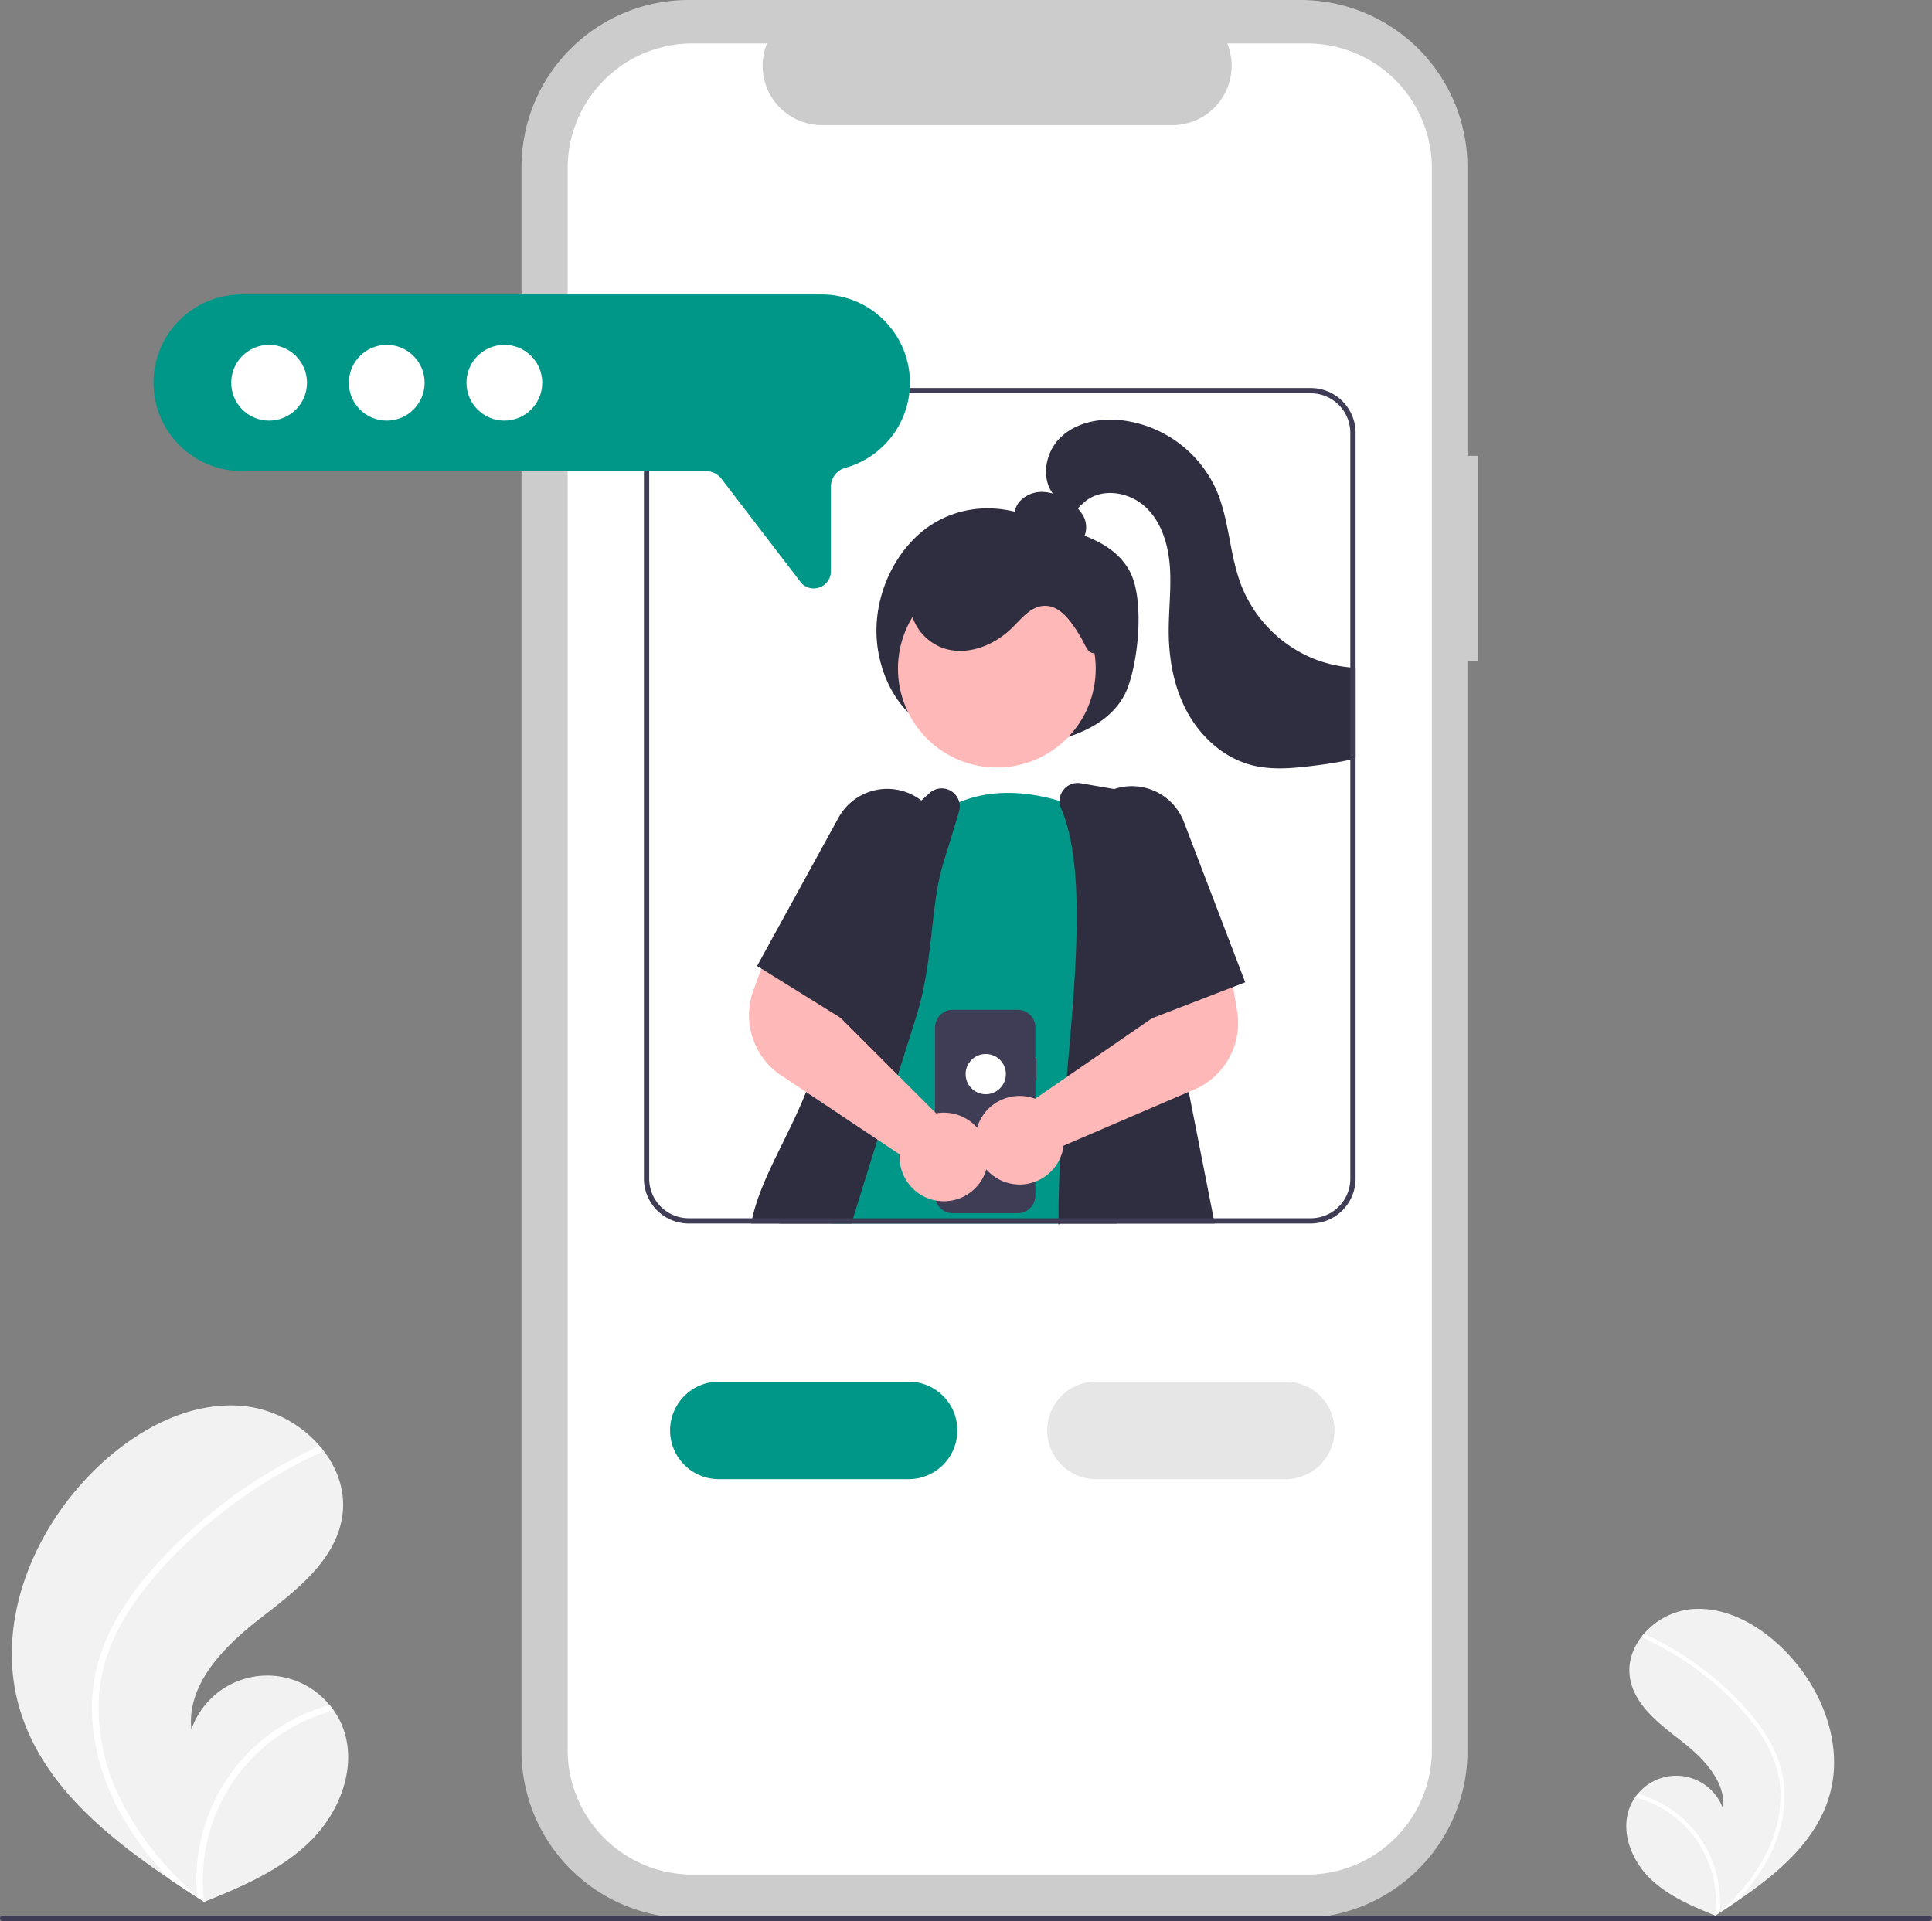 <svg data-name="Layer 1" xmlns="http://www.w3.org/2000/svg" width="733" height="728.889"><rect width="100%" height="100%" fill="#808080" stroke="none"/><path d="M694.107 681.241c-5.052 17.527-19.803 29.795-35.19 40.218q-3.224 2.183-6.449 4.266c-.014.006-.03.02-.044.026-.103.067-.207.133-.303.2l-1.328.855.242.109s.237.126-.023.02c-.077-.033-.158-.062-.235-.094-8.94-3.605-18.037-7.477-24.888-14.23-7.106-7.014-11.26-18.015-7.411-27.229a17.592 17.592 0 011.905-3.418c.312-.447.648-.875.998-1.294a18.856 18.856 0 0132.385 5.73c1.13-10.526-7.548-19.343-15.9-25.849-8.357-6.502-17.852-13.583-19.468-24.05-.902-5.824 1.123-11.468 4.813-15.999.114-.137.228-.275.345-.409a27.518 27.518 0 0117.688-9.489c12.813-1.331 25.259 5.451 34.567 14.36 14.982 14.333 24.04 36.35 18.296 56.277z" fill="#f2f2f2"/><path d="M670.023 658.317a46.78 46.78 0 015.605 12.361 40.62 40.62 0 011.404 11.997 52.044 52.044 0 01-6.817 23.684 74.903 74.903 0 01-11.299 15.1q-3.223 2.183-6.448 4.266c-.014.006-.03.02-.044.026-.103.067-.207.133-.303.2l-1.328.855s.48.235.22.129c-.078-.033-.159-.062-.236-.094a41.405 41.405 0 00-13.249-35.65 41.76 41.76 0 00-17.146-9.227c.313-.447.649-.875.999-1.294a43.297 43.297 0 017.146 2.704 42.424 42.424 0 0119.182 18.494 43.374 43.374 0 014.723 23.801c.367-.333.735-.673 1.091-1.01 6.793-6.333 12.827-13.602 16.91-21.992a48.416 48.416 0 005.07-22.907c-.333-8.653-3.781-16.668-8.773-23.646a101.345 101.345 0 00-19.21-19.799 115.158 115.158 0 00-23.893-14.75.828.828 0 01-.416-1.063.704.704 0 01.345-.409.613.613 0 01.533.023c1.054.485 2.1.977 3.139 1.49a116.466 116.466 0 0124.062 15.873c7.083 6.038 13.75 12.937 18.733 20.838z" fill="#fff"/><path d="M7.31 647.858c8.177 28.367 32.053 48.225 56.959 65.093q5.216 3.534 10.435 6.905c.024.01.048.032.072.043.168.107.335.215.491.323l2.15 1.384-.392.176s-.384.204.036.033c.125-.053.256-.1.381-.152 14.469-5.836 29.194-12.101 40.282-23.033 11.502-11.352 18.224-29.157 11.996-44.07a28.473 28.473 0 00-3.083-5.533 30.987 30.987 0 00-1.616-2.094 30.52 30.52 0 00-52.417 9.274C70.774 639.17 84.822 624.9 98.34 614.37c13.524-10.524 28.893-21.985 31.507-38.927 1.46-9.426-1.817-18.56-7.789-25.894-.184-.223-.369-.445-.56-.662a44.54 44.54 0 00-28.627-15.358c-20.738-2.155-40.883 8.822-55.95 23.241-24.248 23.2-38.908 58.835-29.612 91.088z" fill="#f2f2f2"/><path d="M46.291 610.754a75.715 75.715 0 00-9.07 20.007 65.744 65.744 0 00-2.273 19.417c.372 13.462 4.515 26.617 11.032 38.334a121.234 121.234 0 0018.289 24.439q5.216 3.534 10.435 6.905c.024.01.048.032.072.043.168.107.335.215.491.323l2.15 1.384s-.776.38-.356.209c.125-.053.256-.1.381-.152a67.015 67.015 0 0121.444-57.703 67.59 67.59 0 0127.75-14.933 30.987 30.987 0 00-1.615-2.094 70.077 70.077 0 00-11.567 4.377 68.665 68.665 0 00-31.047 29.933 70.202 70.202 0 00-7.643 38.523c-.595-.539-1.19-1.09-1.767-1.634-10.995-10.25-20.76-22.017-27.369-35.595a78.364 78.364 0 01-8.206-37.077c.54-14.005 6.12-26.978 14.2-38.272 8.655-12.087 19.505-22.78 31.093-32.045a186.388 186.388 0 0138.67-23.874 1.34 1.34 0 00.674-1.72 1.14 1.14 0 00-.56-.662.992.992 0 00-.861.037c-1.706.785-3.4 1.581-5.08 2.412a188.504 188.504 0 00-38.946 25.69c-11.464 9.774-22.257 20.94-30.32 33.728z" fill="#fff"/><path d="M560.756 172.947h-3.999V63.402A63.402 63.402 0 00493.355 0H261.268a63.402 63.402 0 00-63.401 63.402v600.974a63.402 63.402 0 0063.401 63.402h232.087a63.402 63.402 0 0063.402-63.402V250.923h3.999z" fill="#ccc"/><path d="M543.262 63.844v600.09a47.35 47.35 0 01-47.35 47.35h-233.2a47.35 47.35 0 01-47.35-47.35V63.844a47.35 47.35 0 0147.35-47.35h28.29a22.507 22.507 0 0020.83 30.99h132.96a22.507 22.507 0 0020.83-30.99h30.29a47.35 47.35 0 0147.35 47.35z" fill="#fff"/><path d="M352.606 275.998c-12.387-5.691-20.53-21.96-20.066-38.005s8.907-31.052 20.553-38.703 26.023-8.231 38.521-2.911 29.28 6.77 36.792 19.993c5.773 10.162 3.694 32.832-.394 44.131-3.533 9.767-12.171 15.27-20.595 18.35a69.255 69.255 0 01-57.296-4.616zM423.14 462.234l-5.23-21.32-.37-1.53a6.866 6.866 0 00-4.88-4.96l-5.22-1.4-4.63-1.25-9.99-2.68h-.01l-20.19-5.42-17.87-4.81-4.32-1.16-11.87-3.19-7.38-1.98-11.45-3.07-.92-.25a6.902 6.902 0 00-8.09 3.89q-.75 1.725-1.47 3.51a250.746 250.746 0 00-13.22 45.62c-.13.66-.27 1.33-.39 2h106c0 .12 0 .23.01.35.18-.11.36-.22.54-.35h21.44z" fill="#2f2e41"/><circle cx="611.702" cy="339.25" r="37.516" transform="rotate(-45 391.678 578.331)" fill="#ffb8b8"/><path d="M418.219 450.605a78.243 78.243 0 01-13.06 11.63c-.97.69-1.96 1.36-2.97 2-.18.13-.36.24-.54.35-.01-.12-.01-.23-.01-.35h-85.94a5.162 5.162 0 01-.49-.46c-.54-.48-1.07-1.01-1.58-1.54a49.327 49.327 0 01-8.44-11.63l10.5-29.69 4.04-11.45 5.87-16.58 6.32-17.89a42.785 42.785 0 01-1.34-5.05v-.01c-5.99-30.38 23.49-59.86 23.49-59.86q.344-.27.69-.51a43.541 43.541 0 019.19-5.2c13.82-5.73 28.29-3.42 38.03-.46a74.41 74.41 0 019.9 3.76c1.14.54 1.76.88 1.76.88l.97 29.36 1.32 40.14.71 22.39.89 28.25.38 12.23z" fill="#009788"/><path d="M460.45 462.234l-9.44-47.95-1.32-6.7 6.38-28.56-2.99-15.19-11.15-56.65a6.918 6.918 0 00-5.58-5.45l-13.64-2.35-12.67-2.19a6.803 6.803 0 00-6.57 2.52 6.712 6.712 0 00-1.49 4.19 6.974 6.974 0 00.57 2.74c9.25 21.57 5.79 60.77 2.45 98.67-.1 1.11-.2 2.22-.29 3.33-.7 7.88-1.36 15.64-1.9 23.13-.18 2.49-.34 4.96-.49 7.39-.49 8.1-.77 15.85-.71 23.07 0 .67.01 1.34.03 2 0 .12 0 .23.01.35.18-.11.36-.22.54-.35h58.65zM363.95 304.365a6.89 6.89 0 00-10.91-3.79l-3.47 3.15-26.33 23.97a6.822 6.822 0 00-1.72 2.43c-2.45 5.87-7.02 16.92-12.42 30.68-1.91 4.88-3.93 10.11-6 15.56-3.45 9.09 8.09 23.01 4.63 32.87q-.9 2.594-1.91 5.1c-7.01 17.65-16.97 32.56-20.41 47.9-.15.67-.3 1.34-.44 2h38.09c.05-.15.1-.3.15-.46.15-.51.31-1.02.47-1.54 2.81-9.17 5.95-19.24 9.26-29.82q.69-2.19 1.38-4.41 2.085-6.646 4.24-13.49c.2-.66.41-1.32.62-1.98q.72-2.31 1.45-4.62.96-3.03 1.92-6.08c1.66-5.28 3.33-10.59 5-15.87 6.77-21.49 5.29-42.16 10.39-58.66.08-.24.15-.47.22-.7 2.19-7.1 4.12-13.4 5.68-18.65a6.865 6.865 0 00.11-3.59zM404.875 206.998a6.206 6.206 0 006.594-3.68 8.937 8.937 0 00-.635-7.847 16.398 16.398 0 00-5.767-5.657 18.95 18.95 0 00-9.137-3.143 11.397 11.397 0 00-8.85 3.359 8.213 8.213 0 00-1.484 9.054c1.372 2.645 4.25 4.129 7.055 5.136a41.385 41.385 0 0017.379 2.283zM418.217 247.452c-5.846 1.702-5.528-1.448-8.733-6.624s-7.371-11.269-13.451-10.945c-4.982.266-8.453 4.792-12.004 8.297-6.33 6.246-15.519 10.202-24.205 8.295s-15.848-10.868-13.94-19.554c1.07-4.866 4.669-8.913 8.982-11.405s9.294-3.59 14.243-4.164a75.833 75.833 0 0132.718 3.422c7.264 2.438 14.567 6.38 18.183 13.136s6.78 16.531-.266 19.542z" fill="#2f2e41"/><path d="M514.31 253.375v34.41c-.67.17-1.33.33-2 .47-4.82 1.07-9.73 1.78-14.61 2.37-7.57.92-15.34 1.6-22.72-.29-10.32-2.64-18.96-10.26-24.2-19.55-5.23-9.28-7.29-20.1-7.37-30.76-.06-8.3 1.02-16.61.45-24.89-.58-8.28-3.07-16.85-9.07-22.58-6-5.74-16.14-7.62-22.72-2.57a31.139 31.139 0 00-3.15 2.93 17.395 17.395 0 01-4.43 3.56c-2.98 1.5-7.69.33-7.89-3l3.12-5.83-.31-.4c-4.57-6.3-2.66-15.89 2.99-21.3 5.77-5.54 14.36-7.26 22.32-6.56a45.238 45.238 0 0136.7 26.39c5.04 11.51 4.99 24.68 9.55 36.4a49.679 49.679 0 0027.36 27.73 48.782 48.782 0 0013.98 3.33c.67.06 1.33.1 2 .14z" fill="#2f2e41"/><path d="M393.238 401.48h-.424v-11.618a6.724 6.724 0 00-6.724-6.724h-24.615a6.724 6.724 0 00-6.724 6.724v63.737a6.724 6.724 0 006.724 6.724h24.615a6.724 6.724 0 006.724-6.724v-43.85h.424z" fill="#3f3d56"/><circle cx="373.995" cy="407.55" r="7.637" fill="#fff"/><path d="M370.73 427.905c-.18-.22-.38-.43-.58-.64a16.877 16.877 0 00-12.74-5.08 17.533 17.533 0 00-2.24.26l-.42-.42-4.32-4.32-9.8-9.79-6.08-6.08-8.95-8.95-6.72-6.71-2.61-2.61 4.61-18.05-11.78-4.71-15.35-6.13-.24-.1-.57 1.56-4.1 11.37-3.06 8.45a27.542 27.542 0 006.83 29.09 27.087 27.087 0 002.77 2.33l10.44 6.96 3.43 2.28 6.44 4.3 10.63 7.09 6.62 4.41 8.4 5.6a15.525 15.525 0 00-.03 1.65 16.812 16.812 0 006.11 12.28 16.474 16.474 0 007.6 3.55h.01a16.924 16.924 0 0010.34-1.36 16.881 16.881 0 008.85-10.44 15.771 15.771 0 00.64-3.5 16.662 16.662 0 00-4.13-12.29z" fill="#ffb8b8"/><path d="M469.38 383.724l-1.54-9.24-2.2-13.17-12.56 2.52-16.33 3.28 1.27 18.59-.94.65-20.44 14.08-11.93 8.21-11.89 8.19-.01.01-.09.06a15.278 15.278 0 00-2.15-.66 16.835 16.835 0 00-13.45 2.68 16.659 16.659 0 00-4.5 4.75 16.28 16.28 0 00-1.89 4.23 17.205 17.205 0 00-.58 2.89 16.767 16.767 0 004.07 12.9 16.565 16.565 0 007.07 4.79 16.65 16.65 0 0011.52-.15h.01a15.512 15.512 0 002.19-1.02 16.79 16.79 0 007.31-8.15 16.027 16.027 0 00.92-2.82 16.291 16.291 0 00.27-1.63l3.93-1.69 10.09-4.34 33.48-14.4 3.24-1.39a26.934 26.934 0 007.44-5.31 27.523 27.523 0 007.69-23.86z" fill="#ffb8b8"/><path d="M357.07 315.094a21.136 21.136 0 00-2.31-5.53 20.674 20.674 0 00-5.19-5.84 21.745 21.745 0 00-2.78-1.81 21.124 21.124 0 00-28.67 8.35l-24.37 44.41-.81 1.46-5.69 10.38 1.59.99 14.26 8.86 15.78 9.81 1.11.69 10.59-16.92v-.01l23.96-38.31a21.266 21.266 0 002.2-4.69l.21-.7a20.945 20.945 0 00.12-11.14zM449.17 311.855a21.134 21.134 0 00-26.46-12.47q-.975.33-1.92.75a20.991 20.991 0 00-8.91 7.53 20.627 20.627 0 00-2.18 4.23 21.014 21.014 0 00.48 16.16l4.43 9.85 21.87 48.68.6-.23 18.99-7.33 11.77-4.54 4.6-1.77z" fill="#2f2e41"/><path d="M344.728 561.236h-72a18.5 18.5 0 010-37h72a18.5 18.5 0 010 37z" fill="#009788"/><path d="M487.809 561.236h-72a18.5 18.5 0 010-37h72a18.5 18.5 0 010 37z" fill="#e6e6e6"/><path d="M732 728.889H1a1 1 0 010-2h731a1 1 0 010 2zM497.31 147.234h-236a17.024 17.024 0 00-17 17v283a17.024 17.024 0 0017 17h236a17.018 17.018 0 0017-17v-283a17.018 17.018 0 00-17-17zm15 300a15.018 15.018 0 01-15 15h-236a15.018 15.018 0 01-15-15v-283a15.018 15.018 0 0115-15h236a15.018 15.018 0 0115 15z" fill="#3f3d56"/><path d="M308.687 223.267a6.41 6.41 0 01-4.555-1.92l-30.399-39.673a7.545 7.545 0 00-5.954-2.939H91.73a33.5 33.5 0 010-67h220a33.5 33.5 0 018.93 65.79 7.465 7.465 0 00-5.43 7.203v32.022a6.4 6.4 0 01-4.013 6.005 6.604 6.604 0 01-2.529.512z" fill="#009788"/><circle cx="102.1" cy="145.235" r="14.372" fill="#fff"/><circle cx="146.728" cy="145.235" r="14.372" fill="#fff"/><circle cx="191.357" cy="145.235" r="14.372" fill="#fff"/></svg>
